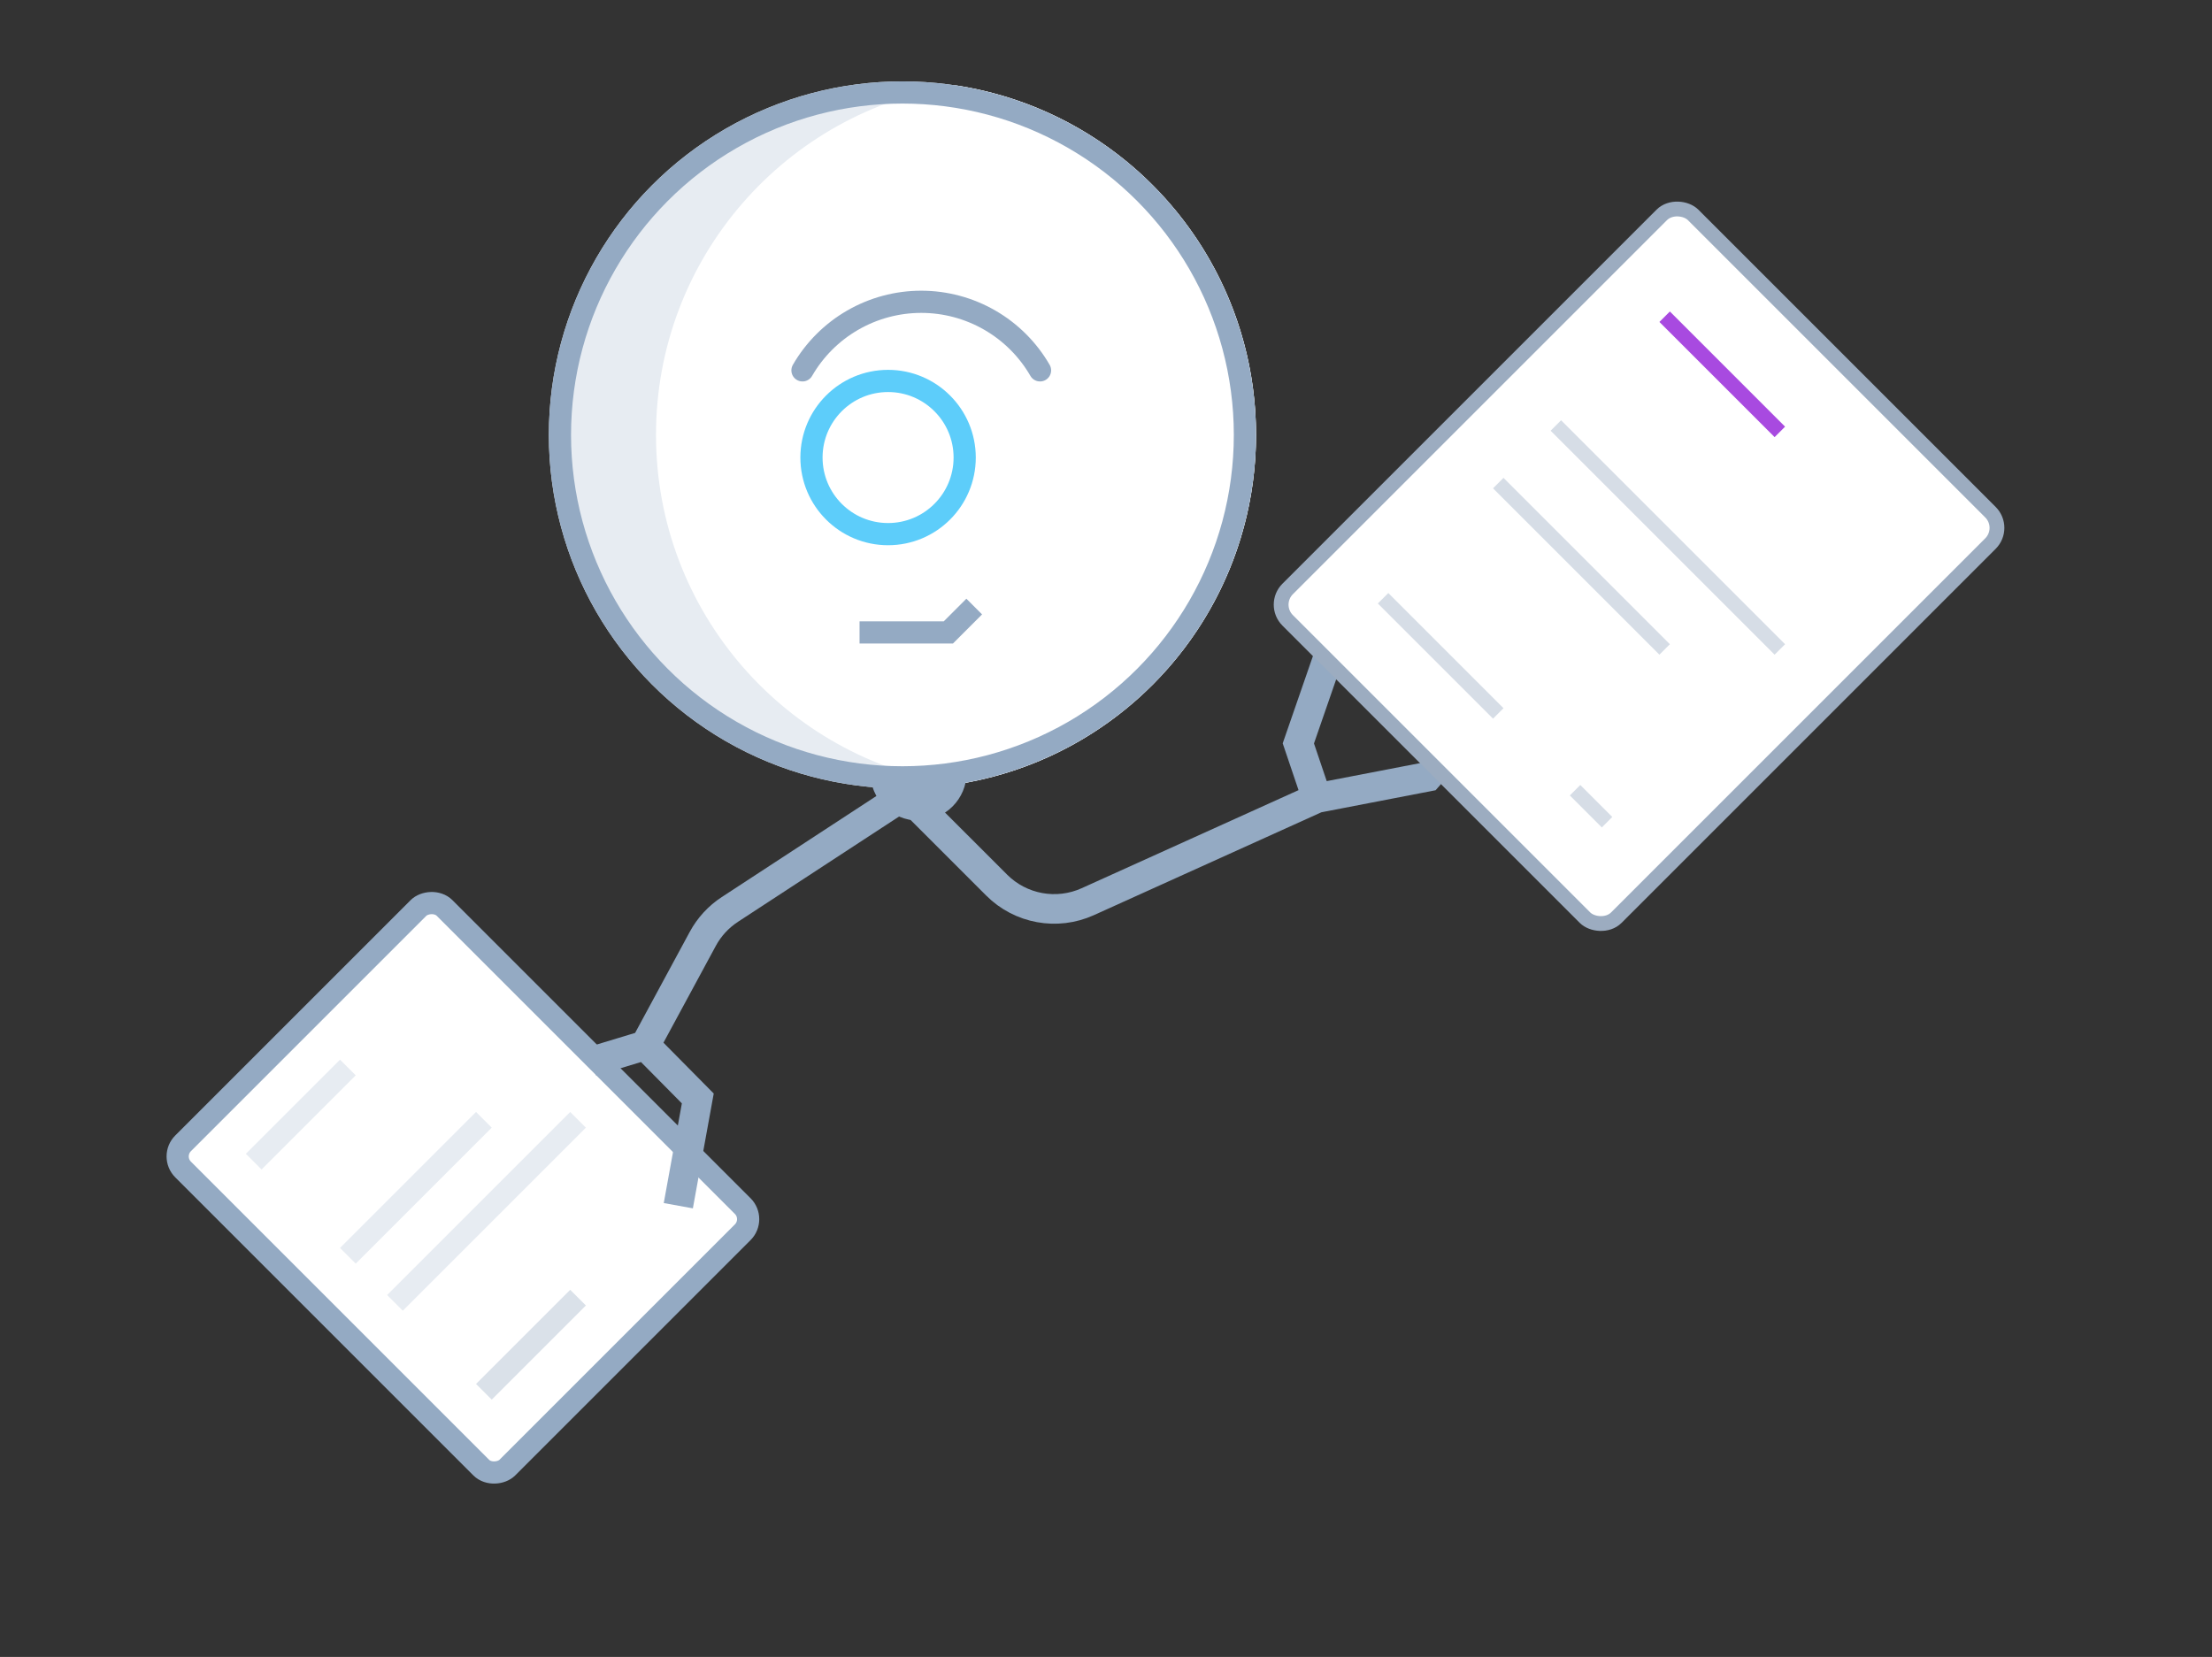 <?xml version="1.0" encoding="UTF-8"?> <svg xmlns="http://www.w3.org/2000/svg" width="299" height="224" viewBox="0 0 299 224" fill="none"><rect x="0" y="0" width="299" height="224" fill="#333333" stroke="none"/><rect x="2.121" y="8.9407e-08" width="62" height="50" rx="2.5" transform="matrix(0.707 0.707 0.707 -0.707 21.481 154.836)" fill="white" stroke="#94AAC3" stroke-width="3"></rect><path d="M65.407 188.156L78.135 175.428" stroke="#DAE1E9" stroke-width="3"></path><path d="M53.386 176.135L78.135 151.387" stroke="#E7ECF2" stroke-width="3"></path><path d="M47.023 169.771L65.407 151.387" stroke="#E7ECF2" stroke-width="3"></path><path d="M34.295 157.043L47.023 144.316" stroke="#E7ECF2" stroke-width="3"></path><circle r="47.795" transform="matrix(-1 0 0 1 121.983 58.795)" fill="#E7ECF2"></circle><path fill-rule="evenodd" clip-rule="evenodd" d="M129.225 106.044C152.185 102.554 169.778 82.729 169.778 58.794C169.778 34.86 152.185 15.035 129.226 11.545C106.266 15.034 88.673 34.86 88.673 58.794C88.673 82.728 106.265 102.554 129.225 106.044Z" fill="white"></path><circle r="46.295" transform="matrix(-1 0 0 1 121.983 58.795)" stroke="#94AAC3" stroke-width="3"></circle><path d="M130.168 104.192H118.134V104.417C118.134 107.74 120.828 110.434 124.151 110.434C127.474 110.434 130.168 107.74 130.168 104.417V104.192Z" fill="#94AAC3" stroke="#94AAC3"></path><circle cx="120.043" cy="61.855" r="10.355" stroke="#5DCDFA" stroke-width="3"></circle><path d="M108.473 50.07C110.1 47.252 112.44 44.911 115.258 43.284C118.077 41.657 121.273 40.8 124.528 40.8C127.782 40.8 130.979 41.657 133.797 43.284C136.615 44.911 138.956 47.252 140.583 50.07" stroke="#94AAC3" stroke-width="3" stroke-linecap="round" stroke-linejoin="round"></path><path d="M122.958 107.895L134.72 119.656C137.957 122.893 142.86 123.787 147.031 121.901L178 107.895M178 107.895L175.5 100.5L180 87.5M178 107.895L193 105L204 92.5" stroke="#94AAC3" stroke-width="4"></path><path d="M121.523 108L98.655 122.948C97.124 123.949 95.867 125.315 94.998 126.924L87.217 141.315M87.217 141.315L94.323 148.5L91.689 163M87.217 141.315L80 143.5" stroke="#94AAC3" stroke-width="4"></path><path d="M116.188 85.5H128.188L131.688 82" stroke="#94AAC3" stroke-width="3"></path><rect x="171.932" y="81.744" width="77.515" height="62.836" rx="3" transform="rotate(-45 171.932 81.744)" fill="white" stroke="#9CACC0" stroke-width="2"></rect><path d="M225.014 42.818L240.584 58.388" stroke="#A84AE0" stroke-width="2"></path><path d="M210.308 57.523L240.584 87.799" stroke="#D6DDE6" stroke-width="2"></path><path d="M202.524 65.308L225.014 87.799" stroke="#D6DDE6" stroke-width="2"></path><path d="M186.953 80.879L202.523 96.449" stroke="#D6DDE6" stroke-width="2"></path><path d="M212.904 106.829L217.229 111.154" stroke="#D6DDE6" stroke-width="2"></path></svg> 